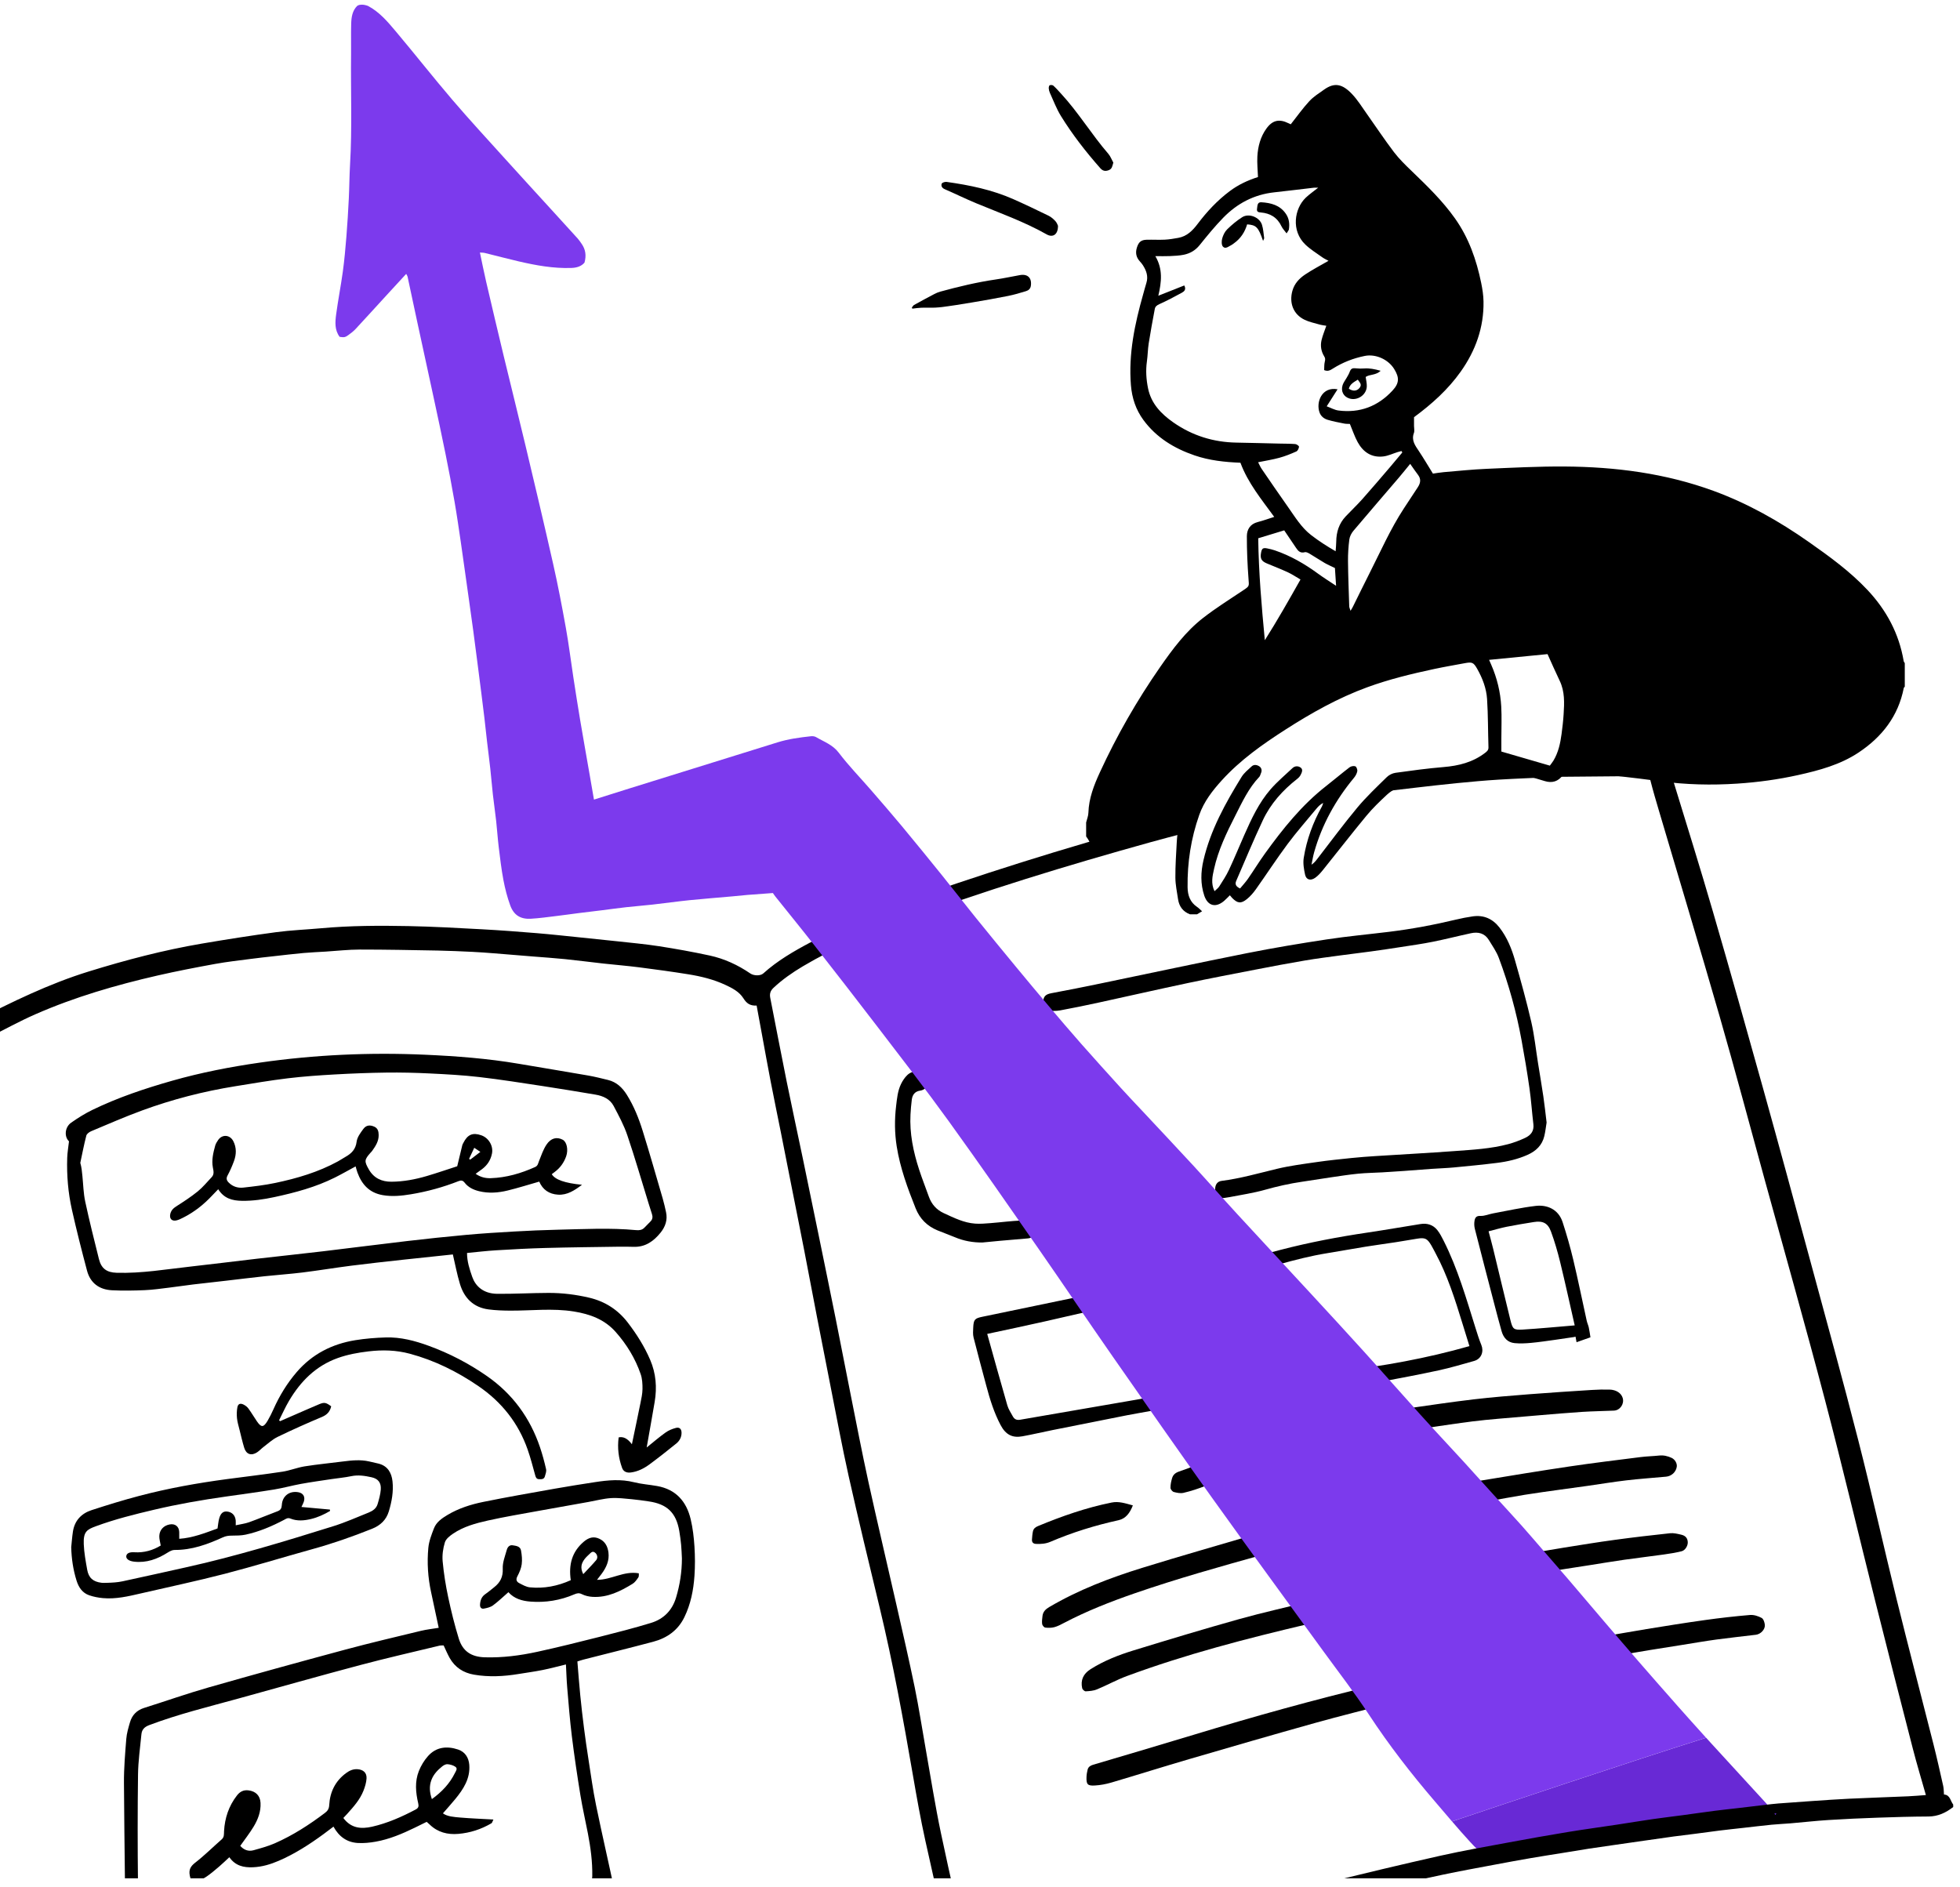 <svg width="214" height="206" viewBox="0 0 214 206" fill="none" xmlns="http://www.w3.org/2000/svg">
<g clip-path="url(#clip0_2154_7749)">
<path d="M192.828 196.893C193.147 197.243 193.427 197.627 193.733 198.017C189.378 198.328 183.822 198.795 179.65 199.378C174.057 200.16 166.273 201.784 162.112 202.687C161.537 202.196 161.001 201.644 160.49 201.09C159.825 200.367 159.179 199.628 158.541 198.882C162.939 197.403 178.189 192.283 186.281 189.743C186.477 189.961 186.675 190.178 186.873 190.395C188.853 192.566 190.849 194.72 192.829 196.892L192.828 196.893Z" fill="#6829D5"/>
<path d="M213.261 197.304C212.463 197.926 211.603 198.337 210.55 198.342C208.706 198.35 206.862 198.404 205.019 198.469C203.221 198.532 201.423 198.611 199.628 198.726C198.245 198.814 196.864 198.971 195.482 199.089C194.802 199.147 194.118 199.17 193.438 199.238C192.4 199.34 191.366 199.468 190.329 199.584C189.463 199.681 188.595 199.772 187.73 199.879C186.845 199.988 185.962 200.114 185.079 200.229C184.299 200.33 183.517 200.418 182.737 200.524C181.642 200.672 180.551 200.833 179.457 200.99C178.449 201.134 177.439 201.278 176.431 201.424C175.444 201.566 174.456 201.705 173.471 201.856C172.506 202.005 171.545 202.169 170.583 202.325C169.432 202.511 168.279 202.687 167.13 202.886C165.794 203.117 164.459 203.361 163.126 203.614C161.253 203.967 159.376 204.304 157.511 204.699C154.879 205.257 152.258 205.86 149.632 206.445C141.499 208.258 133.535 210.606 125.861 213.886C120.718 216.083 115.557 218.235 110.357 220.426C110.893 220.759 111.345 220.887 111.969 220.633C117.425 218.421 123.028 216.643 128.739 215.224C132.613 214.26 136.512 213.387 140.413 212.542C142.781 212.03 145.174 211.632 147.562 211.211C149.615 210.85 151.672 210.502 153.736 210.203C155.528 209.942 157.33 209.76 159.127 209.537C160.777 209.334 162.424 209.108 164.076 208.919C165.115 208.8 166.16 208.738 167.201 208.638C168.39 208.524 169.577 208.393 170.765 208.276C171.34 208.22 171.914 208.17 172.49 208.136C173.43 208.081 174.371 208.047 175.311 207.995C176.591 207.923 177.873 207.844 179.154 207.769C179.304 207.76 179.454 207.746 179.604 207.745C186.3 207.703 192.995 207.649 199.689 207.625C201.555 207.618 203.422 207.698 205.287 207.746C206.744 207.783 208.203 207.813 209.659 207.884C210.254 207.912 210.844 208.036 211.435 208.129C211.579 208.153 211.742 208.191 211.851 208.28C212.007 208.407 212.179 208.571 212.225 208.75C212.246 208.835 212.013 209.057 211.86 209.102C211.294 209.273 210.713 209.52 210.14 209.514C206.987 209.479 203.835 209.378 200.684 209.299C200.512 209.295 200.341 209.282 200.17 209.28C195.234 209.236 190.298 209.178 185.362 209.158C183.517 209.151 181.672 209.22 179.828 209.287C178.181 209.346 176.534 209.435 174.89 209.539C173.143 209.65 171.397 209.785 169.652 209.927C168.292 210.038 166.934 210.164 165.578 210.311C164.204 210.46 162.835 210.649 161.462 210.808C160.237 210.949 159.008 211.059 157.785 211.213C156.69 211.351 155.601 211.53 154.509 211.69C153.543 211.831 152.575 211.964 151.609 212.11C150.434 212.288 149.258 212.458 148.088 212.666C146.585 212.934 145.087 213.226 143.59 213.524C141.199 214.002 138.801 214.453 136.424 214.99C133.427 215.666 130.434 216.371 127.46 217.144C122.776 218.361 118.176 219.854 113.648 221.565C113.518 221.615 113.395 221.686 113.191 221.785C114.128 222.364 115.031 222.849 115.848 223.45C116.662 224.049 117.309 224.041 118.237 223.551C121.041 222.069 124.059 221.087 127.089 220.166C130.505 219.126 133.97 218.279 137.487 217.647C139.579 217.27 141.668 216.869 143.766 216.525C145.362 216.263 146.97 216.072 148.574 215.85C149.776 215.684 150.978 215.505 152.182 215.36C153.156 215.244 154.136 215.175 155.112 215.077C156.279 214.962 157.445 214.836 158.613 214.721C159.186 214.664 159.76 214.608 160.336 214.573C161.276 214.517 162.216 214.483 163.156 214.433C164.502 214.359 165.847 214.278 167.192 214.201C167.384 214.19 167.578 214.18 167.77 214.18C171.74 214.179 175.711 214.138 179.68 214.195C181.82 214.227 183.957 214.428 186.095 214.548C187.078 214.603 188.064 214.626 189.046 214.695C190.539 214.8 192.031 214.935 193.523 215.053C194.206 215.107 194.889 215.156 195.572 215.195C196.534 215.248 197.498 215.268 198.458 215.34C199.823 215.442 201.184 215.576 202.545 215.701C203.502 215.79 204.465 215.84 205.413 215.989C207.202 216.272 208.999 216.24 210.797 216.235C211.363 216.233 211.617 216.599 211.878 217.04C211.336 217.606 210.677 217.866 209.966 217.861C208.9 217.854 207.835 217.748 206.77 217.673C206.216 217.635 205.663 217.576 205.109 217.523C203.342 217.354 201.578 217.165 199.81 217.02C198.361 216.901 196.906 216.835 195.453 216.741C193.637 216.622 191.821 216.496 190.005 216.374C189.301 216.326 188.595 216.279 187.89 216.238C186.33 216.145 184.77 216.033 183.208 215.969C180.231 215.846 177.253 215.713 174.274 215.656C172.13 215.616 169.981 215.668 167.837 215.725C166.147 215.769 164.456 215.866 162.769 215.979C161.364 216.073 159.964 216.229 158.561 216.349C157.435 216.444 156.305 216.503 155.182 216.623C153.893 216.759 152.609 216.947 151.322 217.108C150.204 217.248 149.084 217.374 147.967 217.52C146.999 217.646 146.03 217.776 145.066 217.93C143.873 218.12 142.684 218.335 141.493 218.544C139.782 218.845 138.062 219.109 136.361 219.463C133.207 220.122 130.075 220.881 126.992 221.832C123.844 222.804 120.759 223.938 117.761 225.313C117.571 226.294 116.852 226.637 115.978 226.141C114.547 225.329 113.135 224.483 111.692 223.69C110.388 222.973 108.961 222.559 107.506 222.314C106.161 222.087 104.944 222.492 103.842 223.313C103.017 223.927 102.402 224.711 101.816 225.531C101.218 226.367 100.62 227.202 100.04 228.051C99.776 228.44 99.39 228.588 98.972 228.706C98.672 228.791 98.46 228.657 98.334 228.408C98.191 228.128 98.075 227.831 97.974 227.533C97.831 227.111 97.83 226.702 98.104 226.309C98.433 225.837 98.732 225.343 98.968 224.756C98.657 224.965 98.336 225.163 98.036 225.389C96.119 226.827 94.211 228.273 92.291 229.707C91.934 229.974 91.543 230.197 91.158 230.425C90.838 230.614 90.634 230.476 90.512 230.157C90.323 229.666 90.415 229.286 90.835 228.975C93.093 227.307 95.349 225.632 97.622 223.985C98.544 223.317 99.529 222.752 100.639 222.439C100.74 222.411 100.854 222.387 100.932 222.324C101.73 221.686 102.521 221.04 103.356 220.364C102.723 220.416 102.077 220.419 101.449 220.529C96.469 221.401 91.761 223.085 87.245 225.34C85.874 226.025 84.455 226.618 83.058 227.252C83 227.279 82.937 227.296 82.878 227.319C82.262 227.562 81.816 227.504 81.68 227.161C81.451 226.587 81.693 225.846 82.196 225.606C84.708 224.405 87.205 223.175 89.736 222.018C93.157 220.453 96.759 219.434 100.443 218.727C101.78 218.471 103.153 218.27 104.53 218.548C104.672 218.576 104.824 218.552 105.038 218.552C104.837 217.66 104.646 216.814 104.453 215.967C103.309 210.968 102.136 205.975 101.03 200.967C100.514 198.63 100.096 196.269 99.689 193.91C98.625 187.738 97.502 181.579 96.034 175.486C94.889 170.734 93.737 165.983 92.668 161.214C91.926 157.902 91.316 154.561 90.655 151.232C90.164 148.761 89.683 146.29 89.204 143.817C88.739 141.41 88.29 139.001 87.821 136.596C87.379 134.32 86.92 132.047 86.469 129.773C86.061 127.712 85.658 125.65 85.248 123.591C84.879 121.743 84.494 119.898 84.137 118.049C83.807 116.342 83.502 114.63 83.187 112.92C82.994 111.878 82.804 110.836 82.612 109.798C81.862 109.836 81.502 109.53 81.167 109.001C80.709 108.276 79.944 107.885 79.179 107.53C77.898 106.937 76.537 106.604 75.153 106.382C73.365 106.095 71.569 105.849 69.77 105.619C68.478 105.454 67.178 105.35 65.883 105.208C64.482 105.053 63.084 104.868 61.681 104.725C60.533 104.608 59.379 104.534 58.227 104.44C56.799 104.323 55.37 104.203 53.941 104.091C53.151 104.029 52.361 103.969 51.569 103.931C50.306 103.872 49.042 103.813 47.777 103.789C44.947 103.738 42.115 103.679 39.284 103.681C38.045 103.681 36.806 103.824 35.567 103.903C34.755 103.953 33.943 103.985 33.134 104.058C32.051 104.157 30.97 104.286 29.888 104.408C29.061 104.5 28.234 104.589 27.409 104.698C26.1 104.871 24.784 105.013 23.486 105.251C21.393 105.632 19.302 106.035 17.229 106.509C12.655 107.557 8.155 108.863 3.85 110.753C2.13 111.507 0.482 112.421 -1.201 113.259C-1.545 113.43 -1.891 113.603 -2.246 113.747C-2.803 113.974 -3.32 113.927 -3.751 113.459V113.201C-3.699 113.051 -3.62 112.904 -3.601 112.749C-3.53 112.186 -3.307 111.761 -2.766 111.484C1.273 109.414 5.339 107.42 9.696 106.073C13.747 104.821 17.839 103.745 22.019 103.034C24.718 102.575 27.424 102.148 30.139 101.784C31.772 101.565 33.426 101.503 35.07 101.354C38.238 101.067 41.415 101.055 44.589 101.118C47.269 101.172 49.949 101.322 52.626 101.467C54.617 101.575 56.607 101.725 58.594 101.889C60.216 102.023 61.834 102.204 63.454 102.368C64.732 102.497 66.01 102.626 67.287 102.767C68.84 102.939 70.399 103.077 71.942 103.315C73.799 103.603 75.652 103.936 77.489 104.334C79.088 104.68 80.564 105.364 81.92 106.29C82.312 106.558 83.029 106.568 83.338 106.288C84.876 104.9 86.651 103.871 88.466 102.909C92.455 100.795 96.649 99.148 100.903 97.672C110.294 94.416 119.797 91.523 129.416 89.009C129.494 88.989 129.583 89.006 129.705 89.006C129.552 89.66 129.402 90.293 129.237 90.99C128.077 91.301 126.872 91.613 125.672 91.946C116.494 94.498 107.385 97.274 98.445 100.578C94.725 101.953 91.071 103.48 87.652 105.514C86.509 106.194 85.42 106.952 84.446 107.867C84.109 108.184 84.013 108.518 84.099 108.955C84.7 111.999 85.276 115.047 85.892 118.088C86.46 120.894 87.072 123.689 87.655 126.491C88.231 129.251 88.797 132.011 89.363 134.771C89.991 137.836 90.623 140.9 91.239 143.969C91.781 146.666 92.296 149.368 92.836 152.065C93.484 155.306 94.104 158.554 94.812 161.783C95.79 166.238 96.844 170.677 97.853 175.126C98.541 178.161 99.246 181.194 99.872 184.241C100.336 186.496 100.68 188.775 101.084 191.042C101.625 194.086 102.101 197.142 102.737 200.166C103.75 204.977 104.873 209.764 105.948 214.563C106.301 216.14 106.645 217.719 107.011 219.294C107.053 219.479 107.171 219.753 107.306 219.788C107.596 219.863 107.979 219.979 108.189 219.635C108.423 219.25 108.802 219.117 109.17 218.961C113.905 216.954 118.656 214.982 123.378 212.945C130.354 209.934 137.473 207.352 144.862 205.553C148.99 204.548 153.122 203.554 157.268 202.624C159.756 202.066 162.272 201.629 164.781 201.163C166.915 200.766 169.052 200.387 171.194 200.034C172.979 199.741 174.773 199.5 176.562 199.229C177.867 199.032 179.168 198.814 180.475 198.625C181.55 198.469 182.63 198.345 183.707 198.2C184.869 198.044 186.028 197.873 187.189 197.723C188.035 197.613 188.883 197.527 189.732 197.427C190.705 197.313 191.678 197.194 192.652 197.08C193.161 197.021 193.669 196.957 194.18 196.917C195.394 196.823 196.608 196.736 197.823 196.654C199.187 196.562 200.553 196.462 201.919 196.398C204.057 196.297 206.197 196.229 208.336 196.136C208.977 196.109 209.616 196.047 210.275 195.999C209.79 194.284 209.283 192.616 208.849 190.928C207.47 185.586 206.104 180.242 204.762 174.89C202.923 167.562 201.187 160.206 199.268 152.898C197.156 144.86 194.889 136.862 192.686 128.847C191.053 122.901 189.471 116.94 187.767 111.014C185.613 103.526 183.358 96.066 181.15 88.593C180.812 87.45 180.473 86.308 180.182 85.153C180.1 84.825 179.966 84.732 179.667 84.735C176.642 84.763 173.616 84.787 170.59 84.815C170.183 84.819 169.776 84.839 169.367 84.857C167.464 84.944 165.561 85.01 163.66 85.126C162.126 85.219 160.596 85.36 159.067 85.51C157.562 85.656 156.06 85.835 154.558 86.006C153.439 86.134 152.322 86.274 151.203 86.4C151.013 86.422 150.819 86.403 150.453 86.403C150.878 86.038 151.236 85.803 151.497 85.488C152.056 84.814 152.761 84.787 153.531 84.912C154.739 85.107 155.93 84.9 157.098 84.652C158.457 84.363 159.783 83.921 161.136 83.598C161.775 83.447 162.442 83.405 163.099 83.34C163.779 83.274 164.464 83.244 165.145 83.19C165.444 83.167 165.648 83.246 165.845 83.51C166.208 83.998 166.691 84.339 167.305 84.504C168.227 84.75 168.989 84.539 169.454 83.702C169.797 83.085 170.23 82.909 170.905 82.92C173.908 82.971 176.914 82.976 179.919 82.99C180.127 82.99 180.335 82.898 180.544 82.892C180.937 82.879 181.332 82.892 181.725 82.903C181.936 82.909 182.15 82.912 182.355 82.959C182.662 83.028 183.013 83.063 183.249 83.24C183.822 83.671 183.741 84.049 183.121 84.403C182.618 84.69 182.499 84.633 182.715 85.333C184.166 90.062 185.641 94.784 187.021 99.533C188.896 105.977 190.715 112.437 192.516 118.901C194.238 125.081 195.92 131.273 197.597 137.466C199.385 144.071 201.208 150.666 202.902 157.295C204.376 163.06 205.663 168.874 207.087 174.652C208.39 179.936 209.775 185.2 211.109 190.476C211.489 191.98 211.826 193.495 212.167 195.008C212.232 195.297 212.223 195.603 212.251 195.94C212.928 195.978 212.942 196.64 213.257 197.035V197.293L213.261 197.304Z" fill="black"/>
<path d="M168.864 122.566C168.787 123.034 168.733 123.544 168.616 124.04C168.377 125.053 167.703 125.689 166.771 126.102C165.71 126.573 164.593 126.832 163.452 126.974C161.884 127.169 160.311 127.323 158.737 127.472C157.928 127.548 157.113 127.571 156.301 127.628C155.299 127.698 154.298 127.781 153.295 127.854C152.506 127.911 151.715 127.963 150.925 128.008C150.049 128.059 149.168 128.067 148.296 128.153C147.299 128.251 146.307 128.408 145.316 128.551C144.261 128.705 143.209 128.88 142.155 129.034C140.786 129.234 139.445 129.538 138.109 129.913C136.844 130.27 135.531 130.461 134.236 130.714C133.903 130.779 133.563 130.819 133.224 130.836C132.857 130.854 132.677 130.67 132.713 130.284C132.726 130.142 132.678 129.997 132.676 129.852C132.671 129.342 132.919 128.997 133.386 128.938C135.43 128.679 137.405 128.108 139.401 127.628C140.853 127.278 142.346 127.09 143.827 126.876C145.077 126.695 146.335 126.57 147.591 126.439C148.444 126.352 149.3 126.287 150.155 126.233C153.065 126.046 155.977 125.895 158.885 125.679C160.827 125.535 162.782 125.432 164.677 124.927C165.313 124.757 165.938 124.518 166.535 124.237C167.132 123.957 167.509 123.498 167.421 122.759C167.264 121.444 167.178 120.12 166.991 118.81C166.741 117.058 166.446 115.311 166.127 113.569C165.566 110.503 164.739 107.507 163.646 104.59C163.387 103.898 162.944 103.272 162.556 102.635C162.103 101.892 161.394 101.728 160.598 101.899C159.208 102.197 157.829 102.553 156.435 102.832C155.267 103.066 154.086 103.231 152.908 103.413C151.835 103.58 150.76 103.74 149.683 103.887C148.585 104.039 147.482 104.165 146.384 104.315C145.075 104.493 143.764 104.657 142.462 104.878C140.681 105.179 138.905 105.517 137.132 105.86C134.651 106.34 132.167 106.813 129.695 107.337C126.454 108.022 123.225 108.76 119.987 109.464C118.575 109.77 117.159 110.067 115.737 110.326C115.279 110.41 114.797 110.369 114.326 110.362C113.981 110.357 113.829 110.156 113.872 109.811C113.887 109.69 113.894 109.568 113.895 109.446C113.906 108.797 114.166 108.563 114.793 108.447C116.58 108.116 118.362 107.757 120.142 107.389C125.483 106.284 130.816 105.137 136.166 104.072C139.061 103.495 141.977 103.011 144.896 102.568C147.139 102.228 149.402 102.021 151.655 101.745C154.122 101.443 156.559 100.986 158.977 100.408C159.579 100.265 160.19 100.144 160.802 100.057C162.012 99.884 162.985 100.331 163.723 101.283C164.56 102.362 165.061 103.615 165.428 104.911C166.057 107.121 166.673 109.338 167.19 111.576C167.529 113.048 167.684 114.562 167.923 116.056C168.118 117.277 168.33 118.497 168.509 119.721C168.646 120.65 168.743 121.586 168.864 122.566Z" fill="black"/>
<path d="M146.219 149.738C151.003 149.163 155.734 148.326 160.438 146.981C160.18 146.145 159.936 145.359 159.694 144.572C158.878 141.919 158.051 139.271 156.725 136.814C156.572 136.531 156.431 136.243 156.268 135.967C155.83 135.228 155.588 135.114 154.739 135.248C153.959 135.372 153.183 135.513 152.403 135.633C151.307 135.802 150.208 135.947 149.113 136.123C147.704 136.35 146.301 136.609 144.893 136.837C141.312 137.416 137.896 138.641 134.389 139.502C130.86 140.37 127.323 141.208 123.786 142.042C120.537 142.807 117.286 143.559 114.031 144.296C111.978 144.761 109.917 145.189 107.788 145.648C108.508 148.22 109.23 150.841 109.985 153.451C110.108 153.874 110.369 154.256 110.582 154.649C110.752 154.964 111.002 155.087 111.382 155.02C115.832 154.244 120.284 153.481 124.736 152.715C125.111 152.65 125.488 152.533 125.863 152.537C126.287 152.541 126.539 152.823 126.548 153.159C126.558 153.554 126.279 153.942 125.907 154.011C124.944 154.192 123.977 154.349 123.017 154.537C120.324 155.067 117.632 155.603 114.941 156.144C113.836 156.366 112.738 156.627 111.629 156.829C110.526 157.032 109.802 156.643 109.256 155.614C108.531 154.247 108.078 152.781 107.684 151.295C107.22 149.545 106.741 147.8 106.299 146.045C106.212 145.701 106.243 145.319 106.26 144.958C106.302 144.07 106.43 143.948 107.268 143.774C111.333 142.935 115.396 142.087 119.46 141.244C122.604 140.592 125.763 140.009 128.887 139.271C132.55 138.407 136.184 137.416 139.827 136.467C142.96 135.652 146.134 135.053 149.335 134.579C151.262 134.293 153.18 133.954 155.103 133.65C155.828 133.535 156.474 133.736 156.934 134.315C157.21 134.661 157.417 135.069 157.619 135.468C159.153 138.506 160.087 141.763 161.098 144.991C161.296 145.62 161.49 146.254 161.74 146.862C162.023 147.548 161.764 148.373 160.948 148.602C159.659 148.964 158.372 149.348 157.065 149.631C154.925 150.094 152.771 150.495 150.618 150.901C149.761 151.061 148.893 151.171 148.029 151.288C147.894 151.306 147.71 151.272 147.614 151.189C147.134 150.769 146.674 150.326 146.207 149.891C146.211 149.839 146.216 149.786 146.22 149.734L146.219 149.738Z" fill="black"/>
<path d="M152.166 185.879C149.232 186.645 146.365 187.35 143.524 188.144C138.945 189.425 134.379 190.749 129.814 192.083C126.983 192.911 124.171 193.8 121.341 194.635C120.754 194.808 120.135 194.923 119.525 194.957C118.74 195.002 118.601 194.824 118.628 194.038C118.637 193.766 118.684 193.49 118.75 193.226C118.823 192.933 119.042 192.783 119.334 192.696C123.022 191.603 126.713 190.518 130.393 189.4C136.898 187.424 143.442 185.598 150.054 184.018C150.288 183.962 150.507 183.858 150.7 184.091C151.173 184.669 151.647 185.246 152.167 185.879H152.166Z" fill="black"/>
<path d="M143.327 174.79C143.843 175.486 144.312 176.117 144.844 176.836C144.09 177.02 143.438 177.183 142.785 177.337C136.109 178.909 129.472 180.625 123.03 183.008C121.918 183.42 120.872 184.005 119.774 184.46C119.396 184.617 118.958 184.65 118.542 184.673C118.416 184.68 118.189 184.479 118.158 184.341C117.96 183.456 118.274 182.758 119.081 182.25C120.542 181.33 122.141 180.703 123.778 180.201C127.599 179.028 131.426 177.871 135.275 176.794C137.927 176.053 140.622 175.459 143.326 174.791L143.327 174.79Z" fill="black"/>
<path d="M139.39 169.326C138.864 169.477 138.404 169.611 137.942 169.741C133.224 171.055 128.508 172.374 123.876 173.976C121.238 174.889 118.647 175.906 116.172 177.205C115.833 177.383 115.488 177.569 115.122 177.667C114.806 177.751 114.451 177.755 114.123 177.713C113.991 177.696 113.808 177.475 113.786 177.328C113.746 177.041 113.788 176.738 113.824 176.446C113.879 175.984 114.156 175.709 114.559 175.472C117.752 173.594 121.187 172.284 124.704 171.194C128.969 169.873 133.268 168.657 137.55 167.391C137.788 167.32 138.008 167.239 138.178 167.495C138.568 168.08 138.954 168.667 139.39 169.328V169.326Z" fill="black"/>
<path d="M173.65 146.02C173.102 146.213 172.642 146.376 172.134 146.555C172.092 146.328 172.059 146.151 172.022 145.949C171.953 145.966 171.9 145.983 171.846 145.991C171.149 146.094 170.454 146.202 169.758 146.298C168.892 146.416 168.029 146.549 167.16 146.628C166.566 146.683 165.958 146.712 165.366 146.654C164.601 146.58 164.151 146.066 163.949 145.35C163.677 144.389 163.424 143.421 163.171 142.454C162.451 139.695 161.731 136.937 161.028 134.174C160.957 133.891 160.946 133.573 160.995 133.286C161.049 132.97 161.181 132.741 161.638 132.764C162.09 132.787 162.55 132.575 163.011 132.489C164.564 132.203 166.111 131.855 167.676 131.671C168.884 131.528 170.146 132.014 170.61 133.439C171.051 134.791 171.445 136.163 171.774 137.545C172.301 139.76 172.754 141.992 173.244 144.214C173.299 144.463 173.414 144.698 173.469 144.946C173.544 145.291 173.589 145.643 173.651 146.021L173.65 146.02ZM162.528 134.445C162.706 135.119 162.878 135.728 163.027 136.343C163.659 138.95 164.277 141.559 164.918 144.162C165.154 145.115 165.271 145.235 166.236 145.176C168.124 145.06 170.01 144.876 171.932 144.718C171.4 142.388 170.902 140.099 170.347 137.823C170.07 136.689 169.743 135.56 169.34 134.466C168.998 133.534 168.437 133.277 167.462 133.433C166.475 133.591 165.487 133.753 164.508 133.948C163.847 134.081 163.2 134.274 162.528 134.445Z" fill="black"/>
<path d="M150.908 154.257C151.901 154.084 152.755 153.913 153.618 153.79C156.052 153.443 158.486 153.079 160.928 152.791C162.948 152.553 164.978 152.393 167.006 152.233C169.271 152.055 171.538 151.912 173.806 151.767C174.447 151.726 175.092 151.712 175.734 151.727C176.475 151.746 177.027 152.125 177.177 152.66C177.357 153.303 176.882 153.993 176.215 154.023C175.058 154.076 173.9 154.088 172.746 154.162C171.21 154.26 169.678 154.4 168.144 154.524C167.59 154.569 167.037 154.614 166.484 154.665C164.572 154.839 162.655 154.965 160.751 155.204C158.283 155.515 155.827 155.92 153.365 156.273C153.221 156.294 153.017 156.258 152.915 156.166C152.27 155.576 151.646 154.964 150.908 154.257Z" fill="black"/>
<path d="M158.861 162.251C159.875 162.038 160.784 161.812 161.707 161.66C164.915 161.132 168.123 160.602 171.34 160.124C173.921 159.741 176.513 159.428 179.101 159.1C179.78 159.013 180.468 159.001 181.15 158.929C181.636 158.877 182.077 158.982 182.513 159.183C182.868 159.346 183.132 159.779 183.076 160.154C182.989 160.73 182.505 161.181 181.909 161.236C180.464 161.368 179.016 161.47 177.577 161.638C176.182 161.801 174.795 162.033 173.404 162.23C172.372 162.376 171.339 162.512 170.306 162.658C169.021 162.84 167.735 163.009 166.456 163.217C165.092 163.439 163.736 163.701 162.377 163.943C162.063 163.999 161.727 163.994 161.438 164.109C160.985 164.289 160.666 164.176 160.358 163.835C159.901 163.329 159.422 162.843 158.862 162.253L158.861 162.251Z" fill="black"/>
<path d="M107.26 135.668C106.216 135.674 105.217 135.497 104.256 135.09C103.627 134.824 102.981 134.601 102.349 134.338C101.228 133.872 100.429 133.076 99.976 131.944C99.097 129.746 98.279 127.525 97.907 125.179C97.676 123.721 97.664 122.246 97.84 120.763C97.939 119.933 98.012 119.109 98.38 118.354C98.554 117.997 98.788 117.644 99.075 117.374C99.638 116.845 100.6 116.817 101.143 117.298C101.398 117.525 101.525 117.863 101.393 118.228C101.232 118.674 100.967 119.011 100.463 119.085C99.887 119.17 99.618 119.544 99.552 120.082C99.486 120.613 99.439 121.145 99.411 121.678C99.299 123.757 99.718 125.756 100.356 127.716C100.677 128.705 101.065 129.672 101.412 130.653C101.706 131.485 102.252 132.099 103.042 132.461C104.143 132.966 105.239 133.522 106.476 133.606C107.028 133.644 107.589 133.596 108.143 133.552C109.295 133.462 110.445 133.306 111.598 133.263C112.039 133.247 112.522 133.4 112.919 133.606C113.122 133.712 113.264 134.074 113.123 134.408C112.949 134.819 112.744 135.176 112.238 135.219C111.216 135.305 110.193 135.391 109.172 135.483C108.534 135.54 107.896 135.606 107.259 135.667L107.26 135.668Z" fill="black"/>
<path d="M174.325 178.818C176.239 178.487 178 178.166 179.767 177.878C181.898 177.53 184.03 177.188 186.168 176.89C187.798 176.662 189.435 176.476 191.076 176.338C191.491 176.304 191.964 176.457 192.34 176.658C192.541 176.765 192.668 177.149 192.692 177.42C192.735 177.92 192.236 178.434 191.717 178.497C190.281 178.674 188.84 178.824 187.405 179.019C186.143 179.191 184.887 179.412 183.629 179.612C182.454 179.798 181.279 179.977 180.106 180.172C178.976 180.359 177.846 180.548 176.721 180.768C176.301 180.851 176.008 180.808 175.728 180.43C175.337 179.902 174.866 179.432 174.323 178.817L174.325 178.818Z" fill="black"/>
<path d="M166.171 169.761C167.706 169.5 169.24 169.228 170.778 168.981C172.614 168.687 174.451 168.387 176.295 168.137C178.309 167.863 180.328 167.627 182.349 167.412C182.739 167.37 183.153 167.477 183.544 167.565C184.036 167.675 184.256 167.953 184.277 168.388C184.296 168.771 184.002 169.28 183.608 169.378C182.971 169.536 182.319 169.643 181.669 169.733C180.233 169.935 178.793 170.101 177.358 170.306C176.095 170.486 174.835 170.699 173.574 170.897C171.829 171.172 170.081 171.424 168.344 171.737C167.914 171.815 167.662 171.733 167.411 171.403C167.192 171.116 166.911 170.877 166.666 170.607C166.471 170.39 166.29 170.159 166.103 169.934C166.126 169.876 166.147 169.818 166.17 169.76L166.171 169.761Z" fill="black"/>
<path d="M115.515 24.649C115.528 25.599 114.966 25.98 114.279 25.592C111.829 24.206 109.185 23.271 106.599 22.199C105.435 21.717 104.304 21.157 103.147 20.656C102.848 20.527 102.733 20.303 102.819 20.058C102.86 19.941 103.173 19.836 103.344 19.861C105.859 20.213 108.338 20.723 110.674 21.762C111.958 22.333 113.226 22.939 114.489 23.556C114.769 23.692 115.02 23.915 115.233 24.145C115.394 24.318 115.472 24.57 115.515 24.649Z" fill="black"/>
<path d="M99.554 33.59C99.637 33.491 99.7 33.356 99.805 33.297C100.531 32.893 101.264 32.5 102 32.113C102.207 32.005 102.426 31.908 102.651 31.846C104.649 31.3 106.66 30.815 108.714 30.516C109.598 30.388 110.472 30.197 111.351 30.039C112.208 29.886 112.671 30.347 112.554 31.197C112.509 31.532 112.301 31.703 112.036 31.785C111.389 31.986 110.736 32.179 110.072 32.312C108.759 32.575 107.438 32.807 106.117 33.028C104.94 33.225 103.76 33.42 102.575 33.556C101.921 33.631 101.253 33.576 100.592 33.6C100.266 33.611 99.943 33.666 99.617 33.701C99.595 33.663 99.575 33.625 99.554 33.588V33.59Z" fill="black"/>
<path d="M123.69 164.371C123.36 165.222 122.9 165.818 122.132 165.988C119.577 166.55 117.091 167.317 114.688 168.346C114.178 168.564 113.66 168.6 113.123 168.577C112.804 168.564 112.65 168.399 112.675 168.086C112.698 167.79 112.716 167.49 112.781 167.202C112.845 166.919 113.033 166.754 113.325 166.633C115.933 165.55 118.586 164.622 121.362 164.062C122.165 163.9 122.859 164.146 123.691 164.372L123.69 164.371Z" fill="black"/>
<path d="M121.557 17.759C121.441 18.133 121.436 18.442 121.04 18.588C120.661 18.727 120.393 18.659 120.13 18.36C118.554 16.575 117.094 14.7 115.843 12.677C115.352 11.884 115.022 10.991 114.63 10.138C114.56 9.986 114.518 9.811 114.506 9.643C114.499 9.529 114.54 9.335 114.61 9.309C114.724 9.265 114.926 9.277 115.01 9.353C115.311 9.626 115.579 9.933 115.854 10.232C117.746 12.281 119.187 14.684 121.007 16.789C121.246 17.065 121.377 17.433 121.558 17.758L121.557 17.759Z" fill="black"/>
<path d="M132.731 159.175C133.179 159.86 133.618 160.531 134.091 161.255C132.427 161.912 130.881 162.618 129.222 163.001C128.889 163.079 128.497 162.999 128.155 162.906C128 162.864 127.8 162.612 127.798 162.455C127.794 162.103 127.872 161.742 127.972 161.401C128.078 161.04 128.315 160.821 128.711 160.683C130.022 160.23 131.31 159.714 132.73 159.174L132.731 159.175Z" fill="black"/>
<path d="M145.44 87.305C144.939 87.409 144.518 87.497 144.098 87.584C144.414 87.207 144.786 86.946 145.215 86.648C145.288 86.862 145.345 87.028 145.44 87.305Z" fill="black"/>
<path d="M47.901 177.74C47.616 176.402 47.35 175.132 47.072 173.864C46.721 172.262 46.615 170.634 46.767 169.011C46.834 168.287 47.114 167.569 47.38 166.88C47.645 166.191 48.246 165.783 48.861 165.414C50.073 164.69 51.405 164.268 52.766 163.991C55.365 163.463 57.98 163.009 60.592 162.544C62.045 162.286 63.504 162.057 64.963 161.832C66.382 161.614 67.794 161.482 69.223 161.843C70.046 162.05 70.906 162.108 71.745 162.257C73.803 162.621 74.954 163.944 75.414 165.892C75.643 166.863 75.76 167.87 75.824 168.868C75.892 169.932 75.898 171.008 75.824 172.071C75.716 173.626 75.415 175.149 74.726 176.571C74.021 178.023 72.823 178.86 71.314 179.261C68.789 179.933 66.252 180.557 63.719 181.205C63.477 181.267 63.239 181.351 63.041 181.412C63.146 182.665 63.232 183.875 63.352 185.081C63.472 186.293 63.611 187.503 63.766 188.711C63.91 189.832 64.07 190.952 64.246 192.069C64.51 193.752 64.737 195.444 65.08 197.111C65.743 200.336 66.489 203.544 67.171 206.767C67.274 207.254 67.299 207.786 67.225 208.277C67.111 209.035 66.722 209.34 65.973 209.4C63.417 209.605 60.947 210.235 58.478 210.884C51.294 212.776 44.338 215.36 37.342 217.824C33.397 219.214 29.456 220.619 25.521 222.034C23.999 222.582 22.498 223.185 20.982 223.749C19.668 224.238 19.383 224.096 19.051 222.734C18.915 222.179 18.875 221.6 18.792 221.032C18.757 220.786 18.726 220.538 18.691 220.276C18.003 220.419 17.385 220.546 16.768 220.678C15.459 220.959 14.683 220.482 14.286 219.194C13.922 218.017 13.805 216.802 13.787 215.59C13.677 208.617 13.586 201.643 13.534 194.67C13.523 193.068 13.662 191.461 13.789 189.86C13.837 189.254 14.019 188.651 14.19 188.06C14.419 187.27 14.928 186.74 15.737 186.485C18.082 185.747 20.403 184.927 22.766 184.251C27.723 182.835 32.692 181.467 37.67 180.127C40.417 179.388 43.187 178.739 45.953 178.07C46.573 177.92 47.212 177.853 47.902 177.738L47.901 177.74ZM48.438 179.665C48.304 179.671 48.131 179.651 47.971 179.69C45.082 180.388 42.182 181.047 39.31 181.811C34.859 182.994 30.428 184.25 25.988 185.473C22.735 186.369 19.453 187.169 16.288 188.365C15.782 188.556 15.491 188.845 15.441 189.357C15.301 190.823 15.088 192.291 15.07 193.76C15.019 197.686 15.021 201.614 15.064 205.54C15.102 209.078 15.214 212.616 15.318 216.153C15.336 216.787 15.436 217.425 15.561 218.049C15.723 218.864 15.896 218.964 16.709 218.77C17.54 218.571 18.367 218.349 19.188 218.115C28.81 215.369 38.423 212.597 48.053 209.88C52.373 208.662 56.723 207.547 61.061 206.394C62.052 206.13 63.053 205.906 64.049 205.664C64.48 205.559 64.659 205.325 64.667 204.846C64.693 203.277 64.486 201.738 64.192 200.207C63.923 198.805 63.598 197.412 63.369 196.003C63.023 193.874 62.705 191.739 62.44 189.6C62.221 187.838 62.084 186.067 61.933 184.297C61.86 183.451 61.837 182.601 61.791 181.739C60.945 181.943 60.105 182.173 59.254 182.344C58.377 182.52 57.489 182.639 56.606 182.783C54.992 183.049 53.371 183.132 51.752 182.854C50.596 182.657 49.676 182.064 49.093 181.025C48.854 180.6 48.669 180.146 48.44 179.665H48.438ZM74.454 170.159C74.427 169.667 74.416 169.174 74.369 168.685C74.32 168.175 74.252 167.666 74.166 167.162C73.824 165.172 72.839 164.224 70.822 163.934C70.211 163.846 69.599 163.753 68.984 163.698C68.223 163.631 67.452 163.526 66.695 163.577C65.872 163.633 65.06 163.852 64.244 163.997C62.421 164.323 60.598 164.641 58.776 164.975C56.937 165.312 55.09 165.619 53.265 166.026C51.939 166.323 50.611 166.683 49.464 167.462C49.108 167.703 48.688 168.034 48.573 168.409C48.372 169.067 48.268 169.801 48.331 170.484C48.452 171.798 48.662 173.11 48.937 174.402C49.26 175.92 49.635 177.432 50.091 178.914C50.523 180.316 51.472 180.914 52.926 180.959C54.867 181.019 56.779 180.768 58.663 180.358C60.941 179.861 63.203 179.297 65.464 178.725C67.348 178.248 69.236 177.769 71.094 177.199C72.456 176.779 73.391 175.844 73.814 174.439C74.234 173.041 74.454 171.619 74.454 170.159Z" fill="black"/>
<path d="M50.992 136.812C50.992 137.741 51.267 138.584 51.561 139.423C51.896 140.382 52.724 141.255 54.292 141.27C56.157 141.289 58.024 141.175 59.89 141.171C61.388 141.167 62.875 141.351 64.335 141.694C66.063 142.102 67.47 143.008 68.556 144.426C69.521 145.688 70.361 147.017 70.989 148.48C71.624 149.96 71.743 151.491 71.481 153.06C71.207 154.689 70.912 156.314 70.607 158.049C71.32 157.477 71.968 156.915 72.664 156.419C72.998 156.18 73.407 156.013 73.807 155.909C74.192 155.809 74.411 156.035 74.414 156.439C74.418 156.92 74.2 157.324 73.842 157.614C72.877 158.394 71.903 159.165 70.905 159.9C70.302 160.344 69.632 160.683 68.87 160.779C68.425 160.835 68.073 160.689 67.924 160.282C67.531 159.207 67.397 158.091 67.547 156.948C68.054 156.828 68.537 157.077 68.993 157.697C69.308 156.186 69.622 154.717 69.918 153.243C70.023 152.723 70.144 152.195 70.15 151.669C70.156 151.123 70.126 150.542 69.949 150.032C69.357 148.319 68.424 146.793 67.22 145.433C66 144.055 64.407 143.481 62.645 143.198C60.335 142.827 58.024 143.118 55.714 143.107C54.925 143.103 54.128 143.076 53.346 142.974C51.7 142.76 50.69 141.746 50.223 140.211C49.901 139.157 49.703 138.066 49.444 136.971C47.675 137.158 45.835 137.346 43.997 137.548C42.111 137.756 40.224 137.961 38.342 138.201C36.568 138.427 34.803 138.721 33.029 138.941C31.654 139.111 30.27 139.203 28.892 139.351C27.494 139.5 26.099 139.676 24.702 139.837C23.495 139.977 22.287 140.105 21.08 140.25C20.214 140.355 19.351 140.489 18.485 140.593C17.595 140.7 16.705 140.832 15.812 140.87C14.616 140.921 13.414 140.943 12.22 140.882C10.842 140.812 9.861 140.099 9.501 138.739C8.915 136.534 8.353 134.322 7.854 132.097C7.437 130.236 7.277 128.336 7.339 126.426C7.358 125.835 7.463 125.245 7.533 124.621C6.999 124.118 7.063 123.075 7.776 122.579C8.511 122.065 9.279 121.582 10.083 121.191C12.882 119.832 15.826 118.849 18.814 118C21.945 117.11 25.135 116.491 28.362 116.027C34.347 115.166 40.358 114.895 46.391 115.163C49.816 115.316 53.236 115.573 56.622 116.15C59.149 116.581 61.68 116.993 64.205 117.433C64.937 117.56 65.66 117.744 66.383 117.919C67.317 118.146 67.954 118.76 68.446 119.548C69.208 120.769 69.742 122.099 70.166 123.463C70.933 125.924 71.639 128.404 72.361 130.879C72.503 131.366 72.614 131.864 72.722 132.361C72.905 133.198 72.644 133.94 72.132 134.58C71.385 135.513 70.472 136.177 69.193 136.14C68.617 136.124 68.04 136.118 67.462 136.127C64.824 136.167 62.185 136.193 59.547 136.265C57.748 136.313 55.951 136.41 54.154 136.519C53.113 136.581 52.077 136.709 50.992 136.811V136.812ZM8.768 126.975C8.911 127.466 8.95 127.935 8.997 128.404C9.092 129.338 9.109 130.289 9.305 131.201C9.755 133.3 10.279 135.383 10.799 137.466C11.058 138.509 11.646 138.938 12.725 138.972C15.438 139.056 18.105 138.594 20.786 138.297C23.21 138.028 25.63 137.719 28.053 137.439C30.457 137.162 32.864 136.912 35.266 136.627C38.327 136.265 41.382 135.865 44.443 135.509C46.591 135.259 48.741 135.029 50.896 134.834C52.645 134.675 54.4 134.565 56.154 134.466C57.738 134.376 59.324 134.305 60.911 134.27C63.762 134.207 66.614 134.048 69.463 134.317C69.8 134.348 70.1 134.308 70.347 134.059C70.572 133.831 70.791 133.598 71.019 133.374C71.266 133.132 71.281 132.855 71.179 132.546C71.053 132.161 70.932 131.775 70.812 131.388C70.044 128.904 69.323 126.406 68.489 123.945C68.115 122.843 67.55 121.802 67.004 120.767C66.596 119.994 65.84 119.659 65.005 119.519C63.117 119.204 61.229 118.885 59.336 118.599C57.003 118.244 54.669 117.873 52.325 117.601C50.522 117.392 48.704 117.295 46.889 117.207C45.325 117.13 43.757 117.094 42.193 117.114C40.307 117.139 38.42 117.211 36.537 117.318C34.829 117.414 33.12 117.533 31.422 117.738C29.499 117.97 27.587 118.298 25.674 118.607C22.205 119.166 18.813 120.039 15.517 121.249C13.64 121.937 11.807 122.739 9.962 123.512C9.747 123.602 9.476 123.8 9.424 123.999C9.169 124.982 8.978 125.982 8.766 126.977L8.768 126.975Z" fill="black"/>
<path d="M7.776 168.939C7.837 168.367 7.875 167.792 7.963 167.225C8.15 166.027 8.885 165.254 9.997 164.891C11.724 164.329 13.462 163.791 15.219 163.33C18.367 162.503 21.568 161.93 24.794 161.5C26.81 161.231 28.83 160.997 30.841 160.691C31.662 160.567 32.452 160.238 33.272 160.108C34.665 159.886 36.073 159.756 37.474 159.574C38.413 159.453 39.349 159.36 40.287 159.569C40.639 159.648 40.991 159.723 41.34 159.812C42.339 160.067 42.754 160.824 42.855 161.746C42.976 162.86 42.776 163.961 42.452 165.029C42.167 165.968 41.53 166.563 40.611 166.93C38.478 167.784 36.316 168.539 34.1 169.151C30.907 170.035 27.74 171.013 24.533 171.844C21.489 172.632 18.412 173.282 15.348 173.99C13.996 174.303 12.641 174.624 11.238 174.496C10.734 174.451 10.222 174.351 9.743 174.188C8.999 173.933 8.596 173.334 8.364 172.604C7.988 171.411 7.808 170.192 7.776 168.939ZM11.72 172.825C12.276 172.809 12.836 172.778 13.378 172.662C15.655 172.174 17.929 171.661 20.203 171.158C25.679 169.945 31.04 168.316 36.387 166.645C37.71 166.232 38.984 165.663 40.272 165.145C40.694 164.975 41.083 164.704 41.222 164.247C41.381 163.725 41.533 163.187 41.574 162.647C41.631 161.899 41.296 161.461 40.571 161.301C39.844 161.141 39.11 161.022 38.349 161.182C37.642 161.331 36.916 161.391 36.2 161.5C35.085 161.669 33.967 161.823 32.858 162.025C31.877 162.203 30.912 162.477 29.928 162.637C28.163 162.925 26.388 163.163 24.616 163.414C22.004 163.784 19.406 164.238 16.837 164.843C14.687 165.349 12.544 165.882 10.469 166.648C9.487 167.011 9.091 167.241 9.145 168.604C9.182 169.537 9.356 170.469 9.519 171.391C9.677 172.287 10.166 172.71 11.077 172.82C11.287 172.846 11.506 172.825 11.72 172.825Z" fill="black"/>
<path d="M30.576 155.178C31.568 154.745 32.56 154.311 33.553 153.88C33.984 153.692 34.415 153.502 34.851 153.324C35.409 153.095 35.581 153.126 36.16 153.552C36.034 154.119 35.721 154.475 35.146 154.717C33.516 155.401 31.899 156.122 30.309 156.893C29.745 157.167 29.266 157.622 28.756 158.005C28.517 158.186 28.315 158.417 28.066 158.579C27.436 158.988 26.884 158.798 26.665 158.085C26.466 157.433 26.314 156.767 26.149 156.105C26.046 155.692 25.919 155.28 25.876 154.858C25.835 154.466 25.846 154.056 25.916 153.669C25.985 153.286 26.228 153.186 26.583 153.359C26.785 153.458 26.986 153.61 27.118 153.789C27.447 154.237 27.729 154.719 28.041 155.178C28.526 155.89 28.771 155.884 29.22 155.127C29.457 154.726 29.663 154.304 29.854 153.879C30.511 152.407 31.339 151.045 32.391 149.821C34.085 147.85 36.264 146.741 38.798 146.333C39.892 146.157 41.008 146.067 42.117 146.034C43.74 145.985 45.29 146.392 46.807 146.946C49.065 147.77 51.178 148.869 53.151 150.24C55.957 152.188 57.87 154.804 58.96 158.027C59.224 158.81 59.441 159.612 59.623 160.417C59.678 160.662 59.565 160.955 59.489 161.214C59.396 161.529 59.122 161.522 58.856 161.511C58.591 161.5 58.507 161.341 58.442 161.107C58.182 160.164 57.938 159.213 57.616 158.29C56.602 155.38 54.77 153.082 52.239 151.35C49.931 149.77 47.451 148.537 44.736 147.809C43.248 147.411 41.752 147.375 40.229 147.556C39.08 147.692 37.952 147.897 36.867 148.287C34.477 149.145 32.804 150.836 31.545 152.977C31.147 153.653 30.827 154.375 30.472 155.076C30.505 155.111 30.54 155.145 30.573 155.179L30.576 155.178Z" fill="black"/>
<path d="M37.487 198.503C38.325 199.631 39.425 199.729 40.626 199.455C42.309 199.071 43.87 198.378 45.39 197.575C45.695 197.413 45.738 197.223 45.662 196.898C45.386 195.721 45.276 194.521 45.733 193.375C45.964 192.793 46.309 192.223 46.724 191.754C47.624 190.734 48.809 190.623 50.026 191.032C50.774 191.284 51.176 191.913 51.238 192.7C51.354 194.2 50.595 195.358 49.699 196.448C49.264 196.977 48.803 197.486 48.36 197.996C48.83 198.346 49.561 198.396 50.271 198.457C51.433 198.555 52.6 198.599 53.872 198.671C53.76 198.894 53.737 199.033 53.66 199.079C52.544 199.736 51.334 200.129 50.046 200.239C48.869 200.34 47.787 200.071 46.91 199.215C46.819 199.127 46.721 199.046 46.586 198.925C46.154 199.138 45.722 199.355 45.288 199.564C43.924 200.225 42.534 200.819 41.035 201.087C40.388 201.203 39.717 201.272 39.065 201.233C37.892 201.164 37.013 200.552 36.411 199.447C36.032 199.733 35.687 200 35.334 200.258C33.8 201.383 32.206 202.411 30.454 203.169C29.553 203.558 28.625 203.842 27.622 203.884C26.592 203.928 25.701 203.727 25.04 202.788C24.657 203.14 24.312 203.479 23.944 203.793C23.505 204.167 23.065 204.545 22.592 204.874C22.281 205.09 21.926 205.267 21.565 205.376C21 205.546 20.837 205.376 20.721 204.782C20.598 204.157 20.798 203.782 21.315 203.381C22.328 202.596 23.241 201.684 24.207 200.837C24.495 200.585 24.445 200.269 24.462 199.951C24.541 198.512 24.978 197.196 25.867 196.05C26.186 195.638 26.578 195.415 27.145 195.489C27.919 195.589 28.406 196.061 28.446 196.857C28.494 197.811 28.165 198.665 27.689 199.453C27.26 200.164 26.741 200.822 26.232 201.546C26.616 201.985 27.109 202.187 27.691 202.023C28.471 201.804 29.262 201.592 30.001 201.268C31.972 200.404 33.771 199.243 35.485 197.945C35.772 197.728 35.923 197.501 35.944 197.102C36.023 195.667 36.608 194.467 37.789 193.599C38.158 193.328 38.555 193.144 39.038 193.178C39.66 193.223 40.059 193.56 40.02 194.192C39.991 194.647 39.85 195.109 39.68 195.538C39.296 196.509 38.603 197.278 37.917 198.044C37.789 198.187 37.656 198.324 37.488 198.502L37.487 198.503ZM47.154 196.443C48.239 195.657 49.096 194.758 49.664 193.604C49.769 193.391 49.999 193.108 49.724 192.915C49.486 192.746 49.159 192.657 48.862 192.631C48.677 192.613 48.447 192.739 48.288 192.865C47.785 193.267 47.343 193.728 47.106 194.347C46.846 195.03 46.903 195.703 47.154 196.443Z" fill="black"/>
<path d="M62.319 172.539C62.072 170.841 62.449 169.428 63.749 168.328C64.266 167.891 64.809 167.711 65.456 168.023C66.082 168.323 66.347 168.864 66.432 169.505C66.548 170.384 66.208 171.133 65.704 171.823C65.543 172.043 65.372 172.255 65.183 172.5C66.758 172.505 68.106 171.497 69.75 171.788C69.737 171.934 69.774 172.121 69.699 172.23C69.52 172.489 69.326 172.777 69.068 172.934C67.731 173.753 66.338 174.452 64.707 174.36C64.31 174.338 63.889 174.244 63.537 174.068C63.222 173.91 63.002 173.958 62.715 174.081C61.178 174.742 59.563 175.007 57.9 174.875C56.995 174.804 56.131 174.554 55.51 173.849C54.928 174.356 54.405 174.864 53.824 175.292C53.551 175.492 53.172 175.579 52.827 175.643C52.555 175.693 52.395 175.509 52.411 175.21C52.437 174.741 52.577 174.341 52.99 174.058C53.325 173.828 53.633 173.561 53.952 173.31C54.612 172.794 54.934 172.181 54.892 171.28C54.861 170.607 55.142 169.913 55.328 169.241C55.408 168.953 55.605 168.67 55.974 168.728C56.349 168.788 56.803 168.831 56.887 169.295C56.975 169.787 57.028 170.309 56.963 170.799C56.903 171.25 56.708 171.702 56.492 172.111C56.303 172.467 56.39 172.703 56.689 172.858C57.061 173.051 57.456 173.281 57.858 173.32C59.397 173.471 60.878 173.187 62.32 172.538L62.319 172.539ZM63.682 171.878C64.196 171.327 64.661 170.861 65.086 170.36C65.307 170.099 65.224 169.729 64.962 169.527C64.698 169.322 64.526 169.525 64.358 169.684C64.171 169.86 63.978 170.036 63.824 170.239C63.488 170.686 63.321 171.171 63.681 171.879L63.682 171.878Z" fill="black"/>
<path d="M38.827 127.358C38.058 127.773 37.321 128.196 36.562 128.576C34.472 129.62 32.232 130.219 29.963 130.708C28.794 130.959 27.616 131.136 26.407 131.116C25.362 131.098 24.459 130.864 23.826 129.851C23.589 130.098 23.383 130.303 23.185 130.517C22.257 131.513 21.207 132.347 19.987 132.959C19.759 133.073 19.525 133.191 19.278 133.251C18.779 133.374 18.482 133.081 18.587 132.575C18.664 132.204 18.884 131.949 19.22 131.736C20.032 131.221 20.843 130.692 21.589 130.089C22.15 129.634 22.613 129.056 23.114 128.53C23.411 128.219 23.311 127.844 23.244 127.491C23.086 126.664 23.28 125.877 23.495 125.095C23.555 124.877 23.686 124.668 23.817 124.477C24.264 123.827 25.113 123.895 25.475 124.605C25.837 125.317 25.812 126.055 25.546 126.78C25.349 127.316 25.12 127.844 24.849 128.344C24.667 128.679 24.745 128.897 24.981 129.132C25.424 129.575 25.985 129.737 26.57 129.672C27.738 129.543 28.911 129.404 30.059 129.163C32.431 128.665 34.749 127.983 36.893 126.812C37.175 126.658 37.44 126.474 37.72 126.317C38.377 125.948 38.835 125.496 38.938 124.66C38.997 124.173 39.357 123.693 39.667 123.273C39.978 122.849 40.387 122.804 40.872 123.022C41.259 123.196 41.34 123.546 41.344 123.93C41.355 124.614 41.002 125.147 40.628 125.673C40.578 125.742 40.513 125.8 40.456 125.864C39.776 126.63 39.758 126.794 40.276 127.697C40.821 128.649 41.693 129.037 42.74 129.031C44.054 129.024 45.341 128.779 46.596 128.41C47.763 128.066 48.914 127.666 49.921 127.342C50.13 126.47 50.3 125.753 50.477 125.037C50.498 124.957 50.546 124.882 50.583 124.805C51.047 123.872 51.618 123.63 52.563 123.966C53.371 124.254 53.877 125.136 53.717 125.95C53.579 126.653 53.218 127.211 52.653 127.642C52.438 127.806 52.215 127.962 51.932 128.166C52.473 128.547 53.024 128.663 53.597 128.643C55.29 128.585 56.883 128.119 58.421 127.428C58.732 127.29 58.75 127.027 58.853 126.771C59.096 126.167 59.308 125.53 59.661 124.992C60.146 124.254 60.795 124.109 61.437 124.445C61.892 124.683 62.064 125.545 61.817 126.252C61.569 126.96 61.15 127.534 60.548 127.978C60.445 128.053 60.344 128.132 60.245 128.207C60.597 128.809 61.693 129.188 63.546 129.364C62.74 129.969 61.943 130.507 60.929 130.444C59.937 130.383 59.246 129.884 58.877 129.018C57.699 129.353 56.57 129.712 55.421 129.992C54.398 130.241 53.352 130.32 52.307 130.065C51.688 129.914 51.129 129.648 50.732 129.137C50.535 128.884 50.351 128.857 50.072 128.965C48.384 129.629 46.64 130.109 44.853 130.403C43.845 130.569 42.83 130.675 41.792 130.496C40.327 130.242 39.508 129.338 39.026 128.024C38.947 127.808 38.894 127.583 38.827 127.355V127.358ZM52.447 125.774C52.214 125.617 52.049 125.507 51.782 125.326C51.57 125.776 51.393 126.153 51.216 126.53C51.257 126.56 51.299 126.589 51.341 126.619C51.69 126.352 52.037 126.085 52.447 125.774Z" fill="black"/>
<path d="M17.549 168.756C17.488 168.374 17.383 168.045 17.393 167.72C17.414 167.043 17.874 166.565 18.539 166.449C19.129 166.345 19.547 166.68 19.569 167.284C19.577 167.516 19.57 167.749 19.57 168.021C21.051 167.919 22.398 167.385 23.751 166.89C23.811 166.513 23.837 166.151 23.931 165.806C24.089 165.225 24.374 164.996 24.795 165.042C25.335 165.101 25.677 165.449 25.735 166.01C25.751 166.155 25.737 166.302 25.737 166.544C26.268 166.426 26.754 166.369 27.203 166.209C28.249 165.833 29.272 165.396 30.315 165.007C30.655 164.88 30.753 164.664 30.771 164.328C30.824 163.352 31.592 162.764 32.562 162.933C33.111 163.029 33.347 163.425 33.169 163.978C33.105 164.173 32.999 164.356 32.911 164.544C33.968 164.641 34.993 164.734 36.019 164.827C36.025 164.878 36.03 164.93 36.035 164.981C35.388 165.361 34.71 165.677 33.975 165.854C33.218 166.037 32.448 166.11 31.703 165.808C31.405 165.687 31.215 165.847 30.994 165.963C29.668 166.66 28.297 167.244 26.831 167.563C26.337 167.67 25.816 167.669 25.306 167.673C24.961 167.675 24.662 167.711 24.33 167.862C22.656 168.624 20.944 169.255 19.058 169.236C18.81 169.234 18.535 169.38 18.313 169.521C17.184 170.237 15.986 170.675 14.625 170.514C14.072 170.449 13.745 170.204 13.788 169.902C13.829 169.608 14.123 169.455 14.673 169.49C15.735 169.557 16.695 169.275 17.548 168.755L17.549 168.756Z" fill="black"/>
<path d="M118.593 89.788C118.678 89.442 118.825 89.097 118.835 88.749C118.88 87.173 119.442 85.736 120.081 84.347C121.934 80.317 124.135 76.478 126.667 72.835C128.027 70.88 129.455 68.952 131.35 67.478C132.766 66.375 134.297 65.419 135.792 64.418C136.426 63.994 136.377 63.997 136.319 63.229C136.202 61.672 136.133 60.11 136.137 58.549C136.139 57.814 136.502 57.21 137.322 57.002C137.899 56.856 138.46 56.649 139.124 56.438C137.729 54.522 136.248 52.725 135.435 50.526C133.708 50.456 132.03 50.276 130.417 49.721C128.201 48.959 126.261 47.783 124.848 45.867C124.016 44.739 123.593 43.461 123.478 42.058C123.2 38.64 123.899 35.362 124.821 32.11C124.936 31.703 125.043 31.293 125.168 30.889C125.39 30.17 125.163 29.544 124.781 28.951C124.689 28.807 124.577 28.675 124.462 28.549C124.05 28.1 123.946 27.605 124.136 27.015C124.32 26.444 124.573 26.195 125.191 26.178C125.856 26.16 126.522 26.202 127.185 26.169C127.674 26.145 128.162 26.059 128.645 25.973C129.596 25.804 130.212 25.178 130.77 24.439C131.781 23.1 132.92 21.878 134.27 20.868C135.204 20.167 136.246 19.681 137.351 19.331C137.323 18.571 137.243 17.826 137.283 17.086C137.345 15.991 137.622 14.932 138.278 14.029C138.943 13.113 139.682 12.962 140.683 13.458C140.795 13.514 140.912 13.562 140.931 13.571C141.622 12.699 142.237 11.825 142.955 11.049C143.412 10.554 144.009 10.182 144.566 9.786C145.683 8.989 146.554 9.124 147.66 10.312C148.241 10.935 148.698 11.674 149.193 12.372C150.196 13.784 151.151 15.232 152.198 16.61C152.779 17.372 153.479 18.05 154.174 18.717C155.845 20.324 157.505 21.937 158.854 23.838C160.365 25.967 161.206 28.369 161.723 30.898C161.86 31.566 161.965 32.251 161.976 32.93C162.019 35.753 161.112 38.282 159.492 40.569C158.102 42.532 156.336 44.117 154.389 45.551C154.389 45.868 154.389 46.188 154.389 46.509C154.389 46.767 154.46 47.051 154.376 47.277C154.076 48.086 154.516 48.649 154.92 49.257C155.44 50.038 155.916 50.849 156.452 51.714C156.804 51.665 157.221 51.589 157.641 51.553C159.201 51.421 160.759 51.257 162.321 51.19C165.149 51.067 167.982 50.92 170.81 50.937C176.365 50.972 181.828 51.675 187.08 53.595C190.815 54.961 194.246 56.899 197.493 59.178C199.757 60.767 201.995 62.392 203.899 64.418C205.968 66.621 207.346 69.184 207.852 72.188C207.865 72.263 207.929 72.331 207.971 72.402V74.978C207.932 75.027 207.871 75.07 207.86 75.125C207.258 78.203 205.477 80.473 202.927 82.168C200.93 83.496 198.642 84.113 196.332 84.626C194.144 85.112 191.93 85.414 189.689 85.562C186.875 85.749 184.075 85.682 181.28 85.305C179.752 85.099 178.22 84.916 176.688 84.741C175.965 84.658 175.23 84.66 174.511 84.549C173.373 84.374 172.246 84.136 171.082 83.919C170.947 84.141 170.806 84.407 170.632 84.647C170.138 85.327 169.467 85.535 168.656 85.284C168.206 85.144 167.756 85.007 167.304 84.878C165.986 84.501 164.663 84.149 163.354 83.743C162.994 83.631 162.738 83.622 162.426 83.86C161.493 84.573 160.433 85.002 159.262 85.14C157.4 85.36 155.539 85.595 153.674 85.791C152.813 85.882 152.055 86.194 151.438 86.768C150.654 87.498 149.873 88.246 149.192 89.07C147.581 91.018 146.033 93.017 144.449 94.988C144.197 95.301 143.92 95.618 143.594 95.847C143.088 96.202 142.616 96.063 142.494 95.502C142.366 94.906 142.251 94.262 142.346 93.673C142.664 91.684 143.352 89.808 144.339 88.047C144.403 87.933 144.427 87.797 144.47 87.672C144.145 87.835 143.922 88.067 143.718 88.314C142.668 89.586 141.575 90.826 140.591 92.147C139.391 93.759 138.293 95.448 137.13 97.087C136.848 97.484 136.519 97.867 136.142 98.171C135.494 98.697 135.112 98.639 134.525 98.041C134.436 97.949 134.359 97.846 134.283 97.755C134.054 97.979 133.865 98.183 133.656 98.364C132.736 99.154 131.864 98.919 131.486 97.787C131.06 96.512 131.101 95.213 131.398 93.934C132.168 90.624 133.797 87.694 135.558 84.834C135.832 84.389 136.271 84.041 136.662 83.678C136.917 83.441 137.26 83.518 137.5 83.678C137.738 83.835 137.816 84.13 137.675 84.428C137.612 84.562 137.587 84.729 137.491 84.829C136.32 86.062 135.623 87.588 134.866 89.074C133.918 90.937 133.01 92.821 132.555 94.879C132.383 95.656 132.187 96.45 132.606 97.306C132.8 97.115 133.001 96.981 133.119 96.794C133.494 96.201 133.886 95.613 134.182 94.981C134.771 93.726 135.295 92.441 135.856 91.172C136.635 89.41 137.448 87.657 138.72 86.19C139.446 85.352 140.309 84.633 141.118 83.868C141.391 83.611 141.754 83.624 142.011 83.812C142.304 84.027 142.135 84.367 141.998 84.63C141.913 84.794 141.769 84.942 141.621 85.057C140.046 86.289 138.729 87.756 137.879 89.567C136.855 91.746 135.935 93.973 134.975 96.182C134.804 96.575 134.98 96.82 135.396 97.01C135.688 96.655 135.996 96.328 136.25 95.963C136.884 95.048 137.466 94.096 138.117 93.192C140.068 90.491 142.139 87.897 144.79 85.828C145.652 85.156 146.482 84.445 147.351 83.782C147.508 83.662 147.808 83.606 147.981 83.674C148.109 83.724 148.225 84.041 148.193 84.209C148.145 84.465 148.001 84.725 147.832 84.929C145.829 87.344 144.338 90.031 143.484 93.057C143.359 93.501 143.288 93.962 143.193 94.414C143.491 94.222 143.669 93.985 143.852 93.749C145.295 91.886 146.693 89.984 148.202 88.175C149.187 86.994 150.318 85.931 151.417 84.851C151.66 84.612 152.034 84.428 152.371 84.381C154.109 84.139 155.852 83.901 157.6 83.756C159.26 83.619 160.804 83.236 162.149 82.204C162.365 82.038 162.525 81.902 162.516 81.594C162.46 79.839 162.477 78.081 162.364 76.331C162.288 75.154 161.862 74.045 161.277 73.016C160.881 72.317 160.718 72.264 159.92 72.414C158.813 72.621 157.704 72.809 156.603 73.044C154.13 73.573 151.672 74.166 149.294 75.036C146.107 76.2 143.167 77.855 140.325 79.68C137.833 81.28 135.417 82.988 133.409 85.196C132.384 86.324 131.455 87.516 130.938 88.983C130.035 91.54 129.629 94.175 129.665 96.881C129.677 97.756 129.939 98.517 130.71 99.033C130.888 99.152 131.037 99.316 131.247 99.501C130.995 99.652 130.846 99.74 130.696 99.831H129.923C129.156 99.54 128.739 98.969 128.622 98.173C128.508 97.395 128.338 96.616 128.332 95.837C128.322 94.537 128.415 93.237 128.484 91.939C128.512 91.403 128.588 90.868 128.655 90.221C126.998 90.564 125.451 90.847 123.924 91.213C122.629 91.524 121.358 91.935 120.075 92.296C119.399 92.485 119.154 92.362 118.855 91.734C118.787 91.591 118.678 91.466 118.588 91.332V89.787L118.593 89.788ZM129.304 31.171C129.548 31.625 129.277 31.832 129.028 31.968C128.226 32.409 127.414 32.836 126.58 33.211C126.311 33.332 126.133 33.475 126.085 33.731C125.849 34.983 125.617 36.235 125.42 37.492C125.318 38.145 125.316 38.813 125.223 39.468C125.083 40.457 125.151 41.432 125.348 42.402C125.687 44.068 126.779 45.193 128.106 46.121C130.176 47.568 132.487 48.288 135.013 48.328C136.557 48.353 138.102 48.399 139.645 48.434C140.238 48.449 140.832 48.44 141.422 48.486C141.574 48.498 141.839 48.69 141.83 48.779C141.814 48.964 141.69 49.227 141.537 49.295C140.939 49.562 140.326 49.81 139.694 49.982C138.946 50.187 138.174 50.306 137.366 50.472C137.502 50.73 137.608 50.987 137.761 51.21C138.714 52.603 139.667 53.995 140.64 55.374C141.402 56.453 142.082 57.597 143.157 58.428C143.98 59.064 144.843 59.622 145.829 60.191C145.857 59.764 145.893 59.449 145.896 59.132C145.906 58.091 146.201 57.156 146.925 56.388C147.526 55.75 148.166 55.149 148.749 54.494C149.775 53.342 150.773 52.163 151.778 50.991C152.228 50.467 152.667 49.932 153.111 49.402C153.08 49.351 153.049 49.3 153.018 49.248C152.88 49.285 152.741 49.317 152.604 49.36C152.078 49.524 151.563 49.778 151.026 49.84C149.752 49.988 148.83 49.36 148.237 48.279C147.902 47.67 147.683 46.998 147.384 46.287C147.226 46.279 146.989 46.293 146.764 46.248C146.159 46.128 145.549 46.014 144.958 45.838C144.564 45.72 144.228 45.46 144.076 45.048C143.659 43.926 144.323 42.181 146.04 42.507C145.656 43.109 145.286 43.69 144.855 44.365C145.315 44.534 145.716 44.768 146.139 44.822C148.474 45.121 150.448 44.367 152.038 42.647C152.793 41.832 152.799 41.219 152.213 40.277C151.561 39.231 150.191 38.624 149.01 38.864C147.755 39.118 146.606 39.566 145.533 40.243C145.255 40.418 144.989 40.589 144.576 40.411C144.594 40.119 144.57 39.796 144.645 39.498C144.7 39.274 144.716 39.124 144.584 38.913C144.241 38.367 144.145 37.746 144.294 37.124C144.42 36.602 144.631 36.102 144.812 35.571C144.556 35.525 144.299 35.501 144.054 35.43C143.501 35.271 142.924 35.154 142.414 34.902C141.204 34.309 140.741 33.072 141.108 31.756C141.33 30.958 141.857 30.405 142.496 29.976C143.307 29.433 144.179 28.983 145.052 28.477C144.843 28.36 144.589 28.249 144.368 28.091C143.742 27.644 143.077 27.233 142.525 26.706C140.949 25.201 141.314 22.774 142.578 21.575C142.974 21.201 143.428 20.888 143.922 20.495C143.725 20.495 143.585 20.482 143.448 20.497C142.009 20.663 140.571 20.844 139.13 21C136.933 21.236 135.089 22.206 133.568 23.762C132.645 24.707 131.806 25.74 130.975 26.77C130.516 27.339 129.942 27.671 129.261 27.813C128.763 27.916 128.245 27.937 127.734 27.961C127.234 27.985 126.732 27.966 126.143 27.966C126.983 29.386 126.822 30.789 126.469 32.292C127.465 31.898 128.383 31.533 129.302 31.169L129.304 31.171ZM162.585 72.049C162.698 72.307 162.756 72.44 162.815 72.574C163.451 74.031 163.824 75.559 163.911 77.139C163.976 78.312 163.924 79.491 163.924 80.667C163.924 81.115 163.924 81.564 163.924 82.06C165.701 82.577 167.451 83.086 169.217 83.599C169.362 83.398 169.5 83.234 169.61 83.053C170.146 82.161 170.361 81.166 170.496 80.152C170.591 79.433 170.677 78.712 170.722 77.988C170.8 76.75 170.86 75.512 170.296 74.34C169.845 73.404 169.433 72.45 168.965 71.422C166.878 71.627 164.784 71.834 162.585 72.049ZM153.969 50.65C153.493 51.228 153.122 51.697 152.734 52.151C151.079 54.087 149.412 56.014 147.77 57.961C147.551 58.221 147.368 58.575 147.325 58.906C147.224 59.687 147.172 60.482 147.18 61.27C147.196 62.919 147.261 64.566 147.315 66.214C147.319 66.344 147.39 66.471 147.458 66.693C147.577 66.49 147.647 66.385 147.702 66.273C148.308 65.053 148.902 63.827 149.519 62.612C150.73 60.225 151.807 57.766 153.279 55.516C153.78 54.748 154.285 53.98 154.792 53.215C155.089 52.767 155.186 52.325 154.828 51.854C154.547 51.486 154.288 51.101 153.969 50.65ZM141.992 63.276C141.48 62.979 141.072 62.701 140.631 62.496C139.875 62.147 139.097 61.843 138.327 61.523C137.721 61.27 137.567 60.984 137.69 60.336C137.777 59.872 137.903 59.785 138.387 59.886C138.658 59.942 138.928 60.006 139.189 60.094C140.905 60.677 142.452 61.571 143.909 62.638C144.525 63.089 145.176 63.493 145.879 63.963C145.83 63.215 145.789 62.58 145.752 62.022C145.341 61.82 144.973 61.666 144.631 61.468C144.076 61.145 143.543 60.785 142.99 60.459C142.833 60.366 142.615 60.254 142.466 60.295C141.99 60.424 141.746 60.18 141.518 59.837C141.094 59.199 140.661 58.568 140.215 57.909C139.255 58.202 138.329 58.484 137.378 58.773C137.426 62.538 137.749 66.222 138.098 69.903C139.472 67.736 140.708 65.549 141.992 63.276Z" fill="black"/>
<path d="M137.907 26.303C137.389 24.799 137.168 24.571 136.167 24.498C135.923 25.324 135.472 26.028 134.757 26.543C134.653 26.618 134.555 26.706 134.441 26.761C134.144 26.903 133.801 27.234 133.522 26.926C133.36 26.746 133.367 26.314 133.445 26.035C133.544 25.678 133.726 25.296 133.987 25.041C134.488 24.552 135.036 24.09 135.627 23.716C136.357 23.251 137.527 23.712 137.787 24.544C137.931 25.003 137.959 25.498 138.024 25.98C138.035 26.063 137.961 26.158 137.907 26.303Z" fill="black"/>
<path d="M150.743 40.484C150.215 41 149.561 40.85 149.109 41.158C149.153 41.498 149.245 41.848 149.232 42.194C149.2 43.111 148.225 43.777 147.347 43.515C146.696 43.321 146.371 42.721 146.594 42.04C146.685 41.763 146.881 41.521 147.025 41.261C147.135 41.063 147.263 40.87 147.341 40.66C147.492 40.249 147.621 40.172 148.063 40.219C148.351 40.249 148.647 40.254 148.936 40.232C149.514 40.189 150.062 40.295 150.743 40.484ZM147.271 42.444C147.733 42.747 148.153 42.714 148.447 42.345C148.744 41.972 148.437 41.746 148.25 41.455C147.817 41.725 147.396 41.934 147.271 42.444Z" fill="black"/>
<path d="M140.473 25.483C140.241 25.168 140.038 24.967 139.925 24.726C139.471 23.755 138.697 23.286 137.658 23.199C137.398 23.178 137.191 23.135 137.247 22.788C137.298 22.473 137.265 22.059 137.714 22.085C138.76 22.148 139.741 22.394 140.391 23.337C140.754 23.863 140.819 24.443 140.725 25.05C140.707 25.161 140.608 25.259 140.473 25.483Z" fill="black"/>
<path d="M183.047 186.134C181.639 184.545 180.242 182.947 178.849 181.347C177.639 179.955 176.439 178.557 175.241 177.155C173.89 175.575 172.551 173.985 171.199 172.406C170.266 171.317 169.32 170.235 168.378 169.152C167.62 168.279 166.872 167.398 166.101 166.536C165.188 165.514 164.253 164.511 163.332 163.495C162.165 162.21 161.01 160.915 159.839 159.633C158.261 157.91 156.657 156.207 155.091 154.473C153.021 152.183 150.987 149.859 148.916 147.57C147.017 145.47 145.097 143.391 143.177 141.311C140.488 138.396 137.782 135.494 135.096 132.574C133.488 130.824 131.918 129.035 130.305 127.286C128.387 125.204 126.443 123.146 124.51 121.077C123.792 120.309 123.066 119.55 122.36 118.77C120.921 117.181 119.479 115.595 118.062 113.987C116.843 112.605 115.651 111.2 114.459 109.794C113.269 108.389 112.087 106.974 110.915 105.553C109.443 103.769 107.973 101.982 106.521 100.182C105.269 98.634 104.051 97.058 102.801 95.508C101.362 93.725 99.916 91.947 98.452 90.186C97.355 88.867 96.23 87.573 95.108 86.277C93.929 84.916 92.665 83.621 91.58 82.189C90.913 81.31 89.967 80.994 89.105 80.487C88.951 80.396 88.728 80.37 88.545 80.389C87.314 80.522 86.087 80.686 84.897 81.056C79.522 82.728 74.147 84.399 68.772 86.073C67.472 86.477 66.177 86.889 64.851 87.307C64.692 86.391 64.544 85.532 64.395 84.673C64.04 82.634 63.677 80.597 63.333 78.557C63.075 77.02 62.836 75.479 62.599 73.94C62.324 72.147 62.104 70.344 61.783 68.56C61.365 66.232 60.922 63.905 60.4 61.598C59.424 57.263 58.397 52.94 57.368 48.618C56.592 45.358 55.778 42.112 54.993 38.856C54.342 36.153 53.705 33.447 53.075 30.74C52.831 29.689 52.623 28.63 52.399 27.574C52.584 27.589 52.773 27.581 52.953 27.626C54.178 27.925 55.394 28.253 56.622 28.537C58.522 28.978 60.436 29.327 62.403 29.256C62.986 29.237 63.485 29.07 63.817 28.674C64.037 27.89 63.926 27.236 63.516 26.638C63.371 26.427 63.226 26.211 63.055 26.022C62.064 24.924 61.065 23.835 60.068 22.742C58.421 20.936 56.769 19.136 55.131 17.322C53.208 15.192 51.258 13.084 49.394 10.903C47.295 8.447 45.298 5.903 43.218 3.431C42.327 2.372 41.427 1.299 40.161 0.638C40.161 0.638 39.772 0.498 39.515 0.51C39.31 0.521 39.233 0.51 39.004 0.638C38.46 1.178 38.366 1.882 38.344 2.586C38.311 3.676 38.344 4.771 38.331 5.861C38.282 9.894 38.458 13.928 38.22 17.959C38.147 19.199 38.145 20.443 38.084 21.684C38.014 23.07 37.932 24.458 37.82 25.84C37.718 27.113 37.604 28.387 37.432 29.65C37.219 31.21 36.912 32.757 36.703 34.317C36.591 35.157 36.522 36.026 37.081 36.778C37.556 36.854 37.692 36.839 38.035 36.586C38.31 36.383 38.591 36.177 38.822 35.926C39.974 34.687 41.11 33.432 42.254 32.184C42.943 31.432 43.633 30.684 44.349 29.907C44.425 30.054 44.483 30.125 44.499 30.204C44.853 31.849 45.198 33.496 45.554 35.139C46.139 37.847 46.733 40.552 47.314 43.259C47.766 45.364 48.221 47.467 48.647 49.577C48.997 51.31 49.328 53.047 49.631 54.79C49.888 56.261 50.097 57.739 50.316 59.217C50.462 60.186 50.591 61.159 50.729 62.13C50.892 63.292 51.056 64.455 51.22 65.617C51.37 66.696 51.524 67.774 51.67 68.856C51.825 69.998 51.97 71.143 52.118 72.287C52.263 73.41 52.409 74.532 52.55 75.655C52.666 76.565 52.781 77.475 52.888 78.385C52.989 79.255 53.077 80.124 53.179 80.992C53.293 81.965 53.422 82.936 53.529 83.909C53.635 84.862 53.709 85.82 53.816 86.774C53.924 87.726 54.066 88.674 54.171 89.626C54.277 90.579 54.336 91.537 54.452 92.489C54.599 93.694 54.74 94.902 54.965 96.091C55.143 97.028 55.383 97.963 55.708 98.858C56.096 99.922 56.83 100.378 57.949 100.317C58.864 100.266 59.776 100.136 60.688 100.026C61.535 99.926 62.379 99.803 63.224 99.695C64.029 99.594 64.835 99.501 65.639 99.401C66.548 99.288 67.456 99.159 68.368 99.057C69.322 98.95 70.283 98.879 71.237 98.772C72.595 98.618 73.947 98.428 75.305 98.288C76.835 98.133 78.37 98.017 79.902 97.879C80.478 97.829 81.052 97.761 81.627 97.714C82.54 97.641 83.456 97.578 84.387 97.51C84.476 97.636 84.554 97.762 84.646 97.877C86.062 99.648 87.497 101.405 88.893 103.19C91.238 106.187 93.574 109.191 95.885 112.214C98.465 115.587 101.073 118.942 103.558 122.383C106.897 127.008 110.148 131.696 113.409 136.378C116.122 140.276 118.772 144.22 121.489 148.118C125.076 153.267 128.666 158.414 132.317 163.517C136.319 169.11 140.393 174.652 144.432 180.217C146.118 182.54 147.886 184.81 149.459 187.207C151.652 190.55 154.09 193.691 156.688 196.718C157.305 197.436 157.917 198.16 158.534 198.879C162.933 197.4 178.183 192.28 186.275 189.74C185.189 188.544 184.114 187.339 183.041 186.13L183.047 186.134Z" fill="#7C3AED"/>
<path d="M193.953 198.003C193.92 198.053 193.886 198.107 193.85 198.165C193.81 198.116 193.772 198.067 193.734 198.017C193.807 198.012 193.879 198.007 193.953 198.001V198.003Z" fill="#7C3AED"/>
</g>
<defs>
<clipPath id="clip0_2154_7749">
<rect width="214" height="205" fill="white" transform="translate(0 0.093)"/>
</clipPath>
</defs>
</svg>

